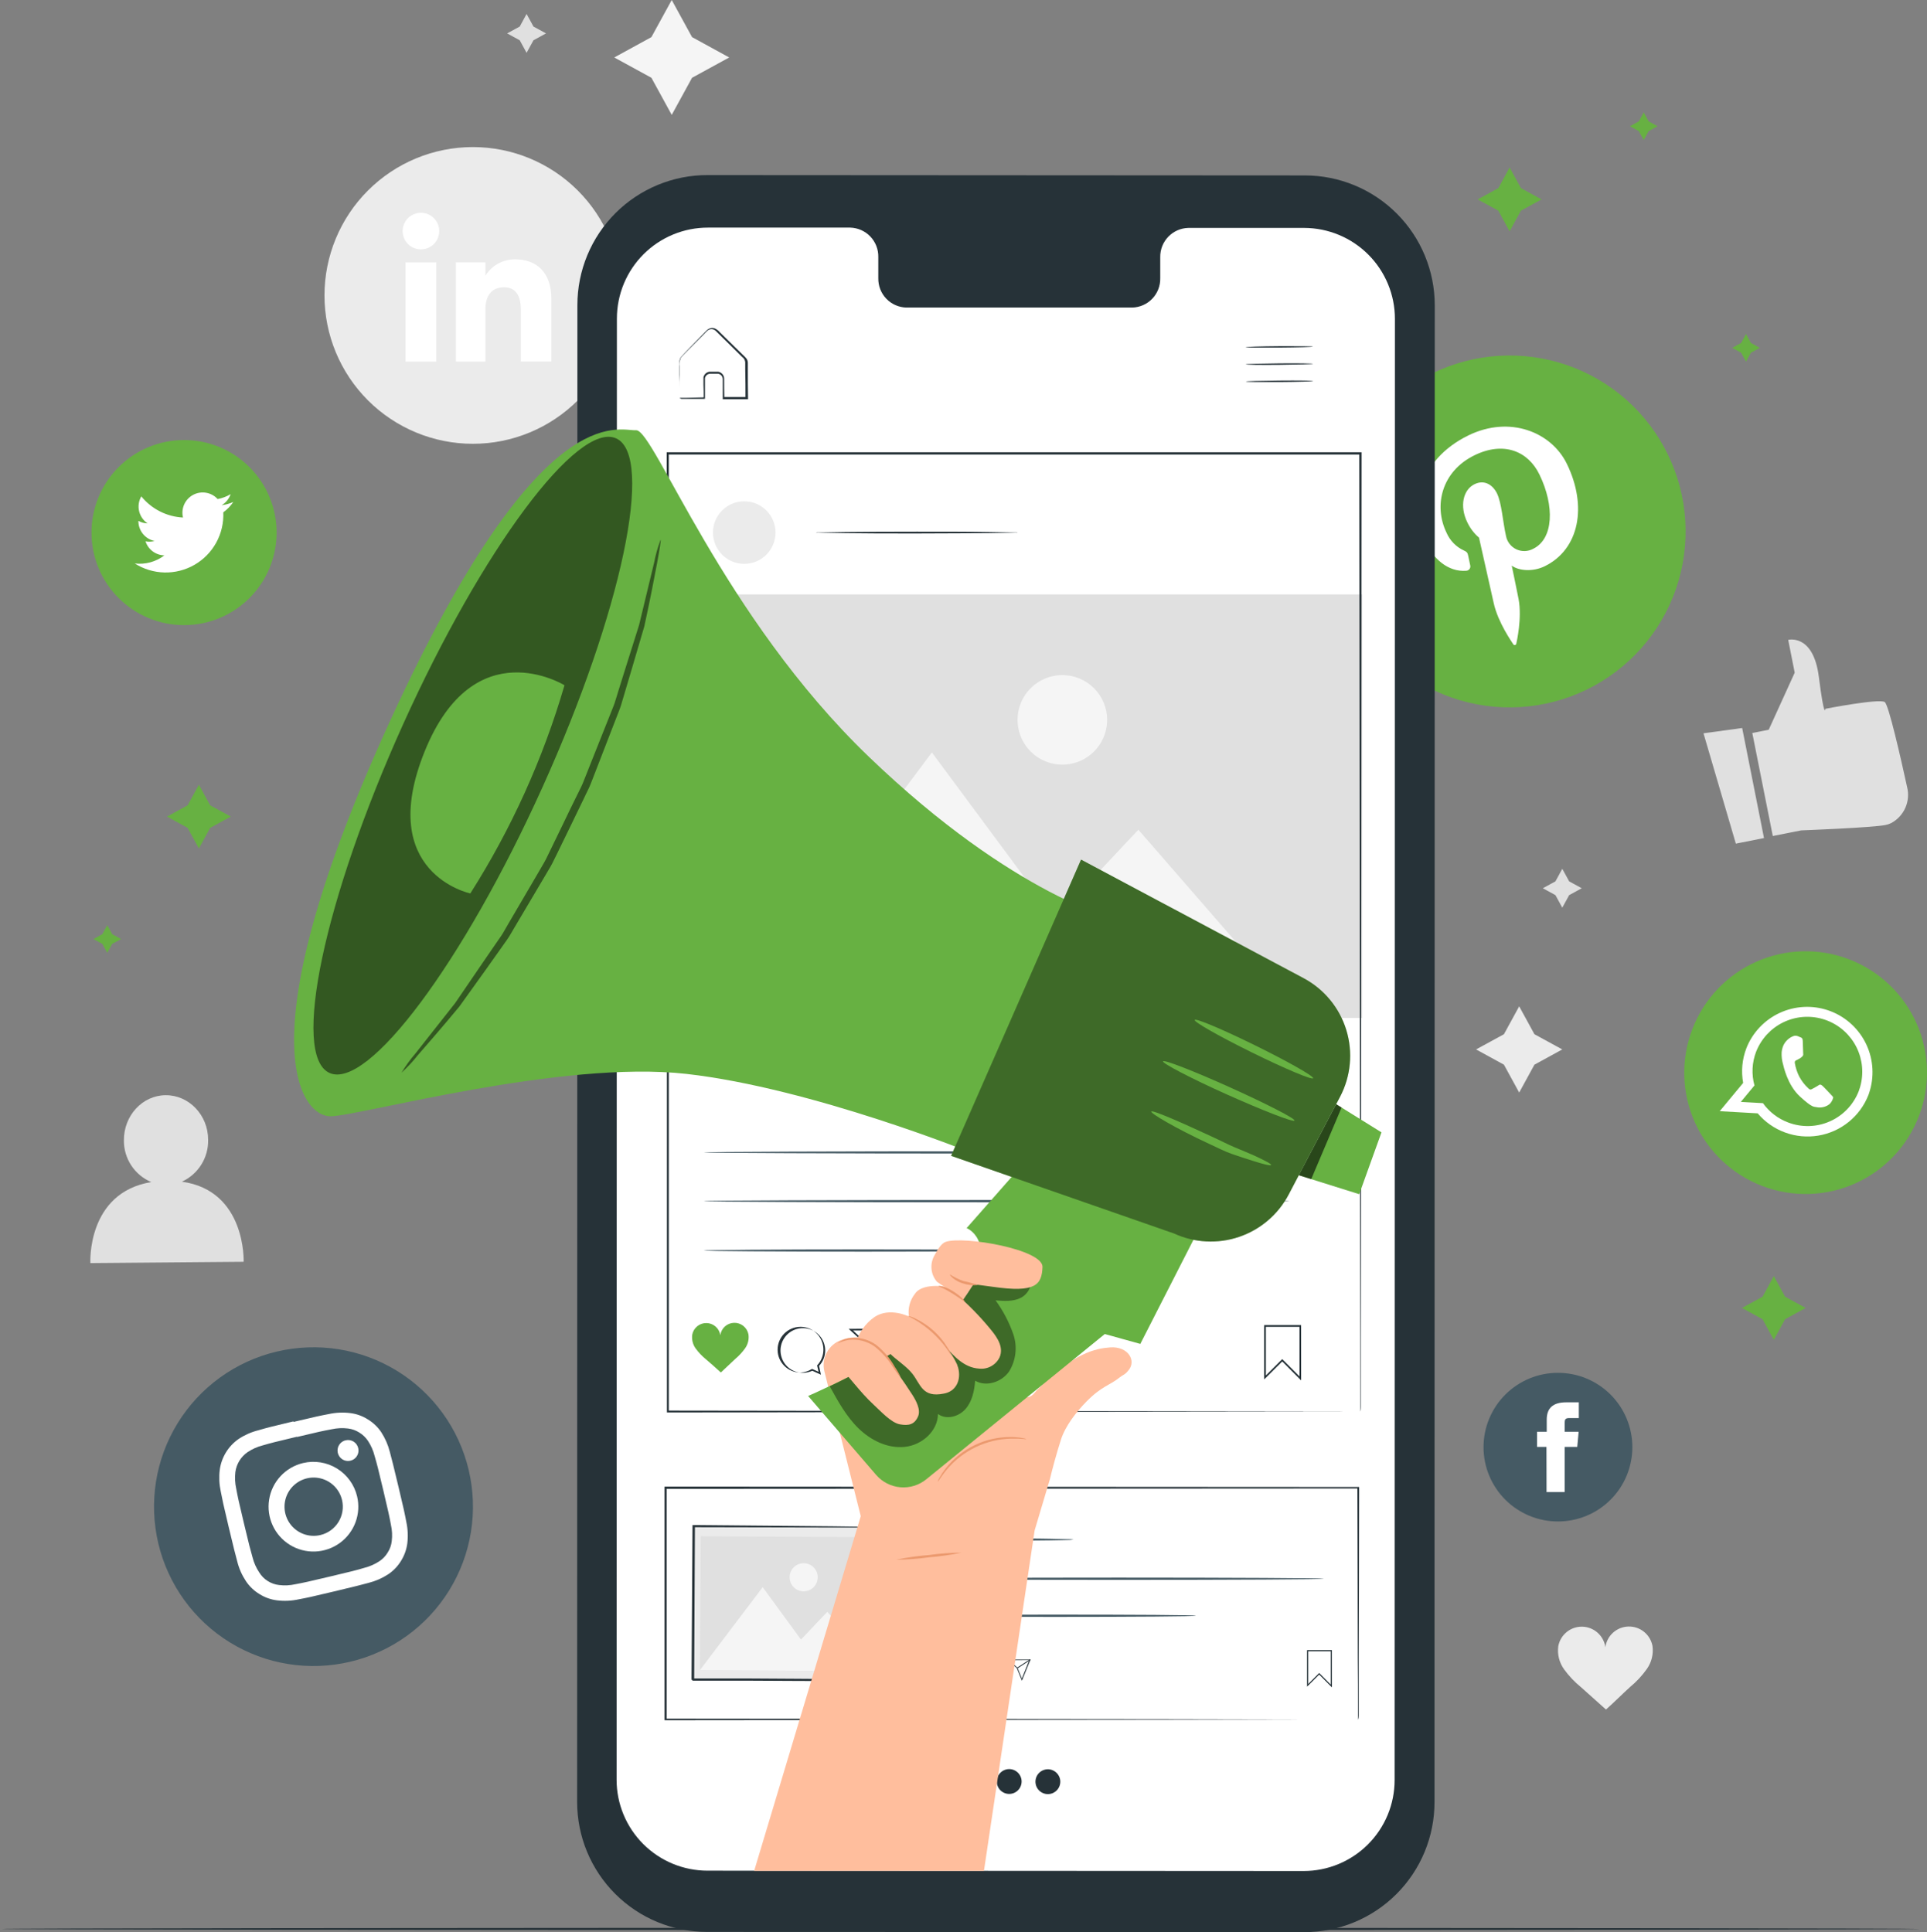 <svg width="349" height="350" viewBox="0 0 349 350" fill="none" xmlns="http://www.w3.org/2000/svg">
<rect x="0" y="0" width="349" height="350" fill="#808080" stroke="none"/>
<path d="M85.643 80.393C78.515 80.393 71.679 77.561 66.638 72.521C61.598 67.481 58.767 60.645 58.767 53.517C58.767 46.389 61.598 39.553 66.638 34.513C71.679 29.472 78.515 26.641 85.643 26.641C92.771 26.641 99.607 29.472 104.647 34.513C109.687 39.553 112.519 46.389 112.519 53.517C112.519 60.645 109.687 67.481 104.647 72.521C99.607 77.561 92.771 80.393 85.643 80.393Z" fill="#EBEBEB"/>
<path d="M79.014 47.532H73.452V65.504H79.014V47.532Z" fill="white"/>
<path d="M76.205 45.178C76.863 45.184 77.508 44.995 78.057 44.634C78.607 44.273 79.037 43.757 79.293 43.151C79.549 42.545 79.62 41.877 79.495 41.232C79.371 40.586 79.057 39.992 78.594 39.525C78.132 39.057 77.54 38.738 76.896 38.608C76.251 38.477 75.582 38.541 74.974 38.791C74.366 39.041 73.846 39.466 73.48 40.013C73.114 40.559 72.918 41.202 72.918 41.86C72.916 42.735 73.261 43.575 73.877 44.197C74.493 44.819 75.33 45.172 76.205 45.178Z" fill="white"/>
<path d="M87.91 56.066C87.91 53.54 89.071 52.034 91.299 52.034C93.339 52.034 94.327 53.478 94.327 56.066V65.48H99.858V54.121C99.858 49.304 97.135 46.982 93.323 46.982C92.242 46.968 91.175 47.234 90.227 47.754C89.278 48.273 88.48 49.029 87.91 49.947V47.531H82.568V65.496H87.91V56.066Z" fill="white"/>
<path d="M121.658 0L125.337 6.723L132.068 10.41L125.337 14.089L121.658 20.812L117.979 14.089L111.248 10.41L117.979 6.723L121.658 0Z" fill="#F5F5F5"/>
<path d="M275.14 182.296L277.901 187.348L282.945 190.101L277.901 192.863L275.14 197.915L272.379 192.863L267.334 190.101L272.379 187.348L275.14 182.296Z" fill="#EBEBEB"/>
<path d="M282.946 157.381L284.193 159.656L286.468 160.903L284.193 162.151L282.946 164.426L281.706 162.151L279.423 160.903L281.706 159.656L282.946 157.381Z" fill="#E0E0E0"/>
<path d="M95.37 2.526L96.618 4.809L98.892 6.049L96.618 7.296L95.37 9.571L94.131 7.296L91.848 6.049L94.131 4.809L95.37 2.526Z" fill="#E0E0E0"/>
<path d="M32.942 214.059C34.39 213.396 35.611 212.324 36.456 210.974C37.301 209.625 37.732 208.057 37.696 206.466C37.696 201.971 34.205 198.362 29.993 198.393C25.78 198.425 22.399 202.104 22.438 206.599C22.427 208.204 22.892 209.776 23.774 211.117C24.657 212.457 25.917 213.506 27.396 214.13C15.676 216.052 16.366 228.807 16.366 228.807L44.129 228.572C44.129 228.572 44.607 215.667 32.942 214.059Z" fill="#E0E0E0"/>
<path d="M299.278 298.139C299.083 297.132 298.536 296.228 297.735 295.588C296.935 294.948 295.933 294.613 294.908 294.643C293.883 294.673 292.903 295.066 292.141 295.753C291.38 296.439 290.887 297.374 290.751 298.39C290.609 297.375 290.11 296.444 289.345 295.763C288.58 295.082 287.598 294.694 286.574 294.67C285.55 294.645 284.55 294.985 283.754 295.629C282.957 296.273 282.415 297.179 282.224 298.186C282.019 299.673 282.395 301.182 283.275 302.398C284.146 303.598 285.169 304.679 286.319 305.615C287.888 307.003 289.308 308.298 290.861 309.678C292.43 308.282 293.709 306.972 295.246 305.576C296.391 304.63 297.406 303.538 298.266 302.328C299.125 301.111 299.487 299.613 299.278 298.139Z" fill="#EBEBEB"/>
<path d="M317.36 132.78L320.334 132.192L325.04 121.852L323.864 115.914C323.864 115.914 328.406 114.722 329.41 122.605C330.414 130.489 330.602 128.395 330.602 128.395C330.602 128.395 340.369 126.496 341.35 127.179C342.063 127.681 344.252 137.33 345.397 142.57C345.714 143.826 345.601 145.152 345.077 146.337C344.552 147.521 343.646 148.496 342.503 149.105C342.177 149.265 341.831 149.381 341.475 149.45C339.043 149.936 326.209 150.423 326.209 150.423L321.071 151.443L317.36 132.78Z" fill="#E0E0E0"/>
<path d="M308.52 132.835L314.38 152.823L319.479 151.811L315.525 131.878L308.52 132.835Z" fill="#E0E0E0"/>
<path d="M347.781 349.427C347.781 349.545 269.985 349.631 174.044 349.631C78.103 349.631 0.283 349.545 0.283 349.427C0.283 349.31 78.064 349.223 174.044 349.223C270.024 349.223 347.781 349.318 347.781 349.427Z" fill="#263238"/>
<path d="M287.346 124.935C279.743 128.631 270.984 129.155 262.995 126.394C255.005 123.633 248.44 117.812 244.741 110.211C241.046 102.608 240.521 93.849 243.282 85.86C246.044 77.87 251.865 71.305 259.466 67.606C263.23 65.775 267.318 64.704 271.496 64.453C275.675 64.202 279.862 64.777 283.818 66.144C287.774 67.511 291.422 69.645 294.554 72.422C297.686 75.199 300.24 78.566 302.07 82.331C303.901 86.095 304.973 90.183 305.224 94.361C305.474 98.54 304.9 102.726 303.532 106.683C302.165 110.639 300.032 114.287 297.255 117.419C294.477 120.551 291.11 123.105 287.346 124.935Z" fill="#67B142"/>
<path d="M265.529 103.394C265.646 103.391 265.761 103.362 265.865 103.31C265.97 103.257 266.061 103.181 266.132 103.089C266.204 102.997 266.253 102.889 266.278 102.775C266.303 102.661 266.302 102.543 266.275 102.429C266.196 102.044 265.984 101.072 265.906 100.672C265.796 100.115 265.663 99.966 265.121 99.715C263.716 99.068 262.598 97.926 261.984 96.506C259.583 91.564 261.129 85.343 267.059 82.464C272.307 79.907 276.755 81.68 278.826 85.994C281.564 91.635 281.384 97.604 277.681 99.409C277.219 99.663 276.704 99.805 276.178 99.824C275.651 99.842 275.128 99.737 274.649 99.517C274.171 99.296 273.751 98.966 273.423 98.554C273.095 98.141 272.869 97.657 272.762 97.141C272.15 94.38 271.978 91.156 271.115 89.367C270.33 87.798 268.824 86.849 267.051 87.712C264.957 88.732 264.329 91.713 265.741 94.608C266.245 95.678 266.969 96.63 267.867 97.4C267.867 97.4 270.142 107.504 270.534 109.277C271.319 112.8 273.845 116.338 274.088 116.738C274.123 116.782 274.169 116.816 274.222 116.835C274.276 116.854 274.333 116.857 274.388 116.845C274.443 116.833 274.493 116.805 274.533 116.765C274.573 116.725 274.601 116.675 274.614 116.62C274.684 116.275 275.68 111.992 275.029 108.508C274.849 107.52 273.79 102.46 273.79 102.46C275.1 103.425 277.642 103.606 279.752 102.578C286.028 99.518 287.518 91.713 283.784 84.041C280.968 78.244 273.421 75.231 265.961 78.863C256.665 83.382 255.221 92.317 257.92 97.871C259.552 101.236 262.258 103.637 265.529 103.394Z" fill="white"/>
<path d="M319.171 214.843C316.473 213.815 314.005 212.264 311.907 210.28C309.809 208.296 308.122 205.918 306.944 203.282C305.766 200.646 305.119 197.804 305.041 194.917C304.962 192.031 305.453 189.157 306.486 186.461C307.514 183.763 309.064 181.295 311.047 179.197C313.03 177.098 315.407 175.412 318.042 174.233C320.678 173.054 323.519 172.406 326.405 172.326C329.291 172.247 332.164 172.737 334.861 173.768C337.559 174.797 340.027 176.348 342.125 178.332C344.223 180.315 345.91 182.693 347.088 185.329C348.266 187.966 348.913 190.808 348.991 193.694C349.07 196.581 348.579 199.454 347.546 202.151C346.518 204.848 344.968 207.317 342.985 209.415C341.002 211.513 338.625 213.2 335.99 214.379C333.354 215.558 330.513 216.206 327.627 216.285C324.741 216.365 321.868 215.875 319.171 214.843Z" fill="#67B142"/>
<path fill-rule="evenodd" clip-rule="evenodd" d="M338.501 198.04C339.482 195.156 339.313 192.006 338.03 189.243C336.747 186.481 334.449 184.319 331.613 183.208C328.777 182.097 325.622 182.121 322.804 183.277C319.986 184.432 317.721 186.629 316.481 189.411C316.411 189.568 316.348 189.732 316.285 189.889C315.518 191.888 315.317 194.06 315.705 196.165L311.461 201.288L318.333 201.68C319.657 203.246 321.366 204.441 323.291 205.148C325.217 205.855 327.293 206.05 329.316 205.713C331.339 205.376 333.24 204.519 334.832 203.226C336.425 201.933 337.654 200.249 338.399 198.338C338.439 198.241 338.473 198.141 338.501 198.04ZM323.816 203.32C321.997 202.629 320.423 201.418 319.29 199.836L315.281 199.609L317.752 196.628C317.198 194.62 317.3 192.487 318.042 190.54C318.16 190.242 318.293 189.944 318.435 189.662C319.552 187.448 321.456 185.731 323.773 184.847C326.09 183.963 328.653 183.976 330.961 184.883C333.27 185.789 335.156 187.525 336.252 189.75C337.348 191.974 337.573 194.528 336.885 196.91C336.815 197.161 336.736 197.405 336.642 197.648C335.692 200.1 333.808 202.074 331.403 203.137C328.998 204.201 326.269 204.266 323.816 203.32Z" fill="white"/>
<path fill-rule="evenodd" clip-rule="evenodd" d="M331.566 198.244C331.339 198.009 330.264 196.848 330.045 196.675C329.825 196.503 329.668 196.377 329.386 196.581C329.103 196.785 328.342 197.185 328.123 197.303C327.903 197.421 327.73 197.381 327.511 197.146C326.832 196.524 326.266 195.789 325.84 194.973C325.459 194.206 325.195 193.386 325.055 192.541C325.008 192.212 325.197 192.118 325.385 192.039C325.573 191.961 325.777 191.827 325.973 191.725L326.122 191.631C326.225 191.552 326.322 191.465 326.412 191.372C326.479 191.314 326.529 191.239 326.558 191.155C326.587 191.071 326.594 190.981 326.577 190.894C326.577 190.737 326.522 189.199 326.499 188.58C326.475 187.96 326.216 187.96 326.059 187.897C325.903 187.834 325.73 187.74 325.55 187.678C325.411 187.628 325.263 187.607 325.116 187.616C324.969 187.626 324.826 187.665 324.694 187.732C324.28 187.906 323.905 188.164 323.595 188.489C323.284 188.815 323.044 189.201 322.89 189.623C322.776 189.934 322.705 190.258 322.678 190.588C322.634 191.343 322.721 192.099 322.937 192.824C323.008 193.051 323.675 196.519 326.012 198.652C328.35 200.786 328.499 200.425 329.017 200.566C329.428 200.647 329.851 200.636 330.258 200.536C330.664 200.436 331.044 200.248 331.37 199.986C331.704 199.655 331.931 199.231 332.021 198.77C331.935 198.621 331.786 198.48 331.566 198.244Z" fill="white"/>
<path d="M33.333 113.239C28.887 113.239 24.623 111.472 21.479 108.328C18.335 105.185 16.569 100.921 16.569 96.474C16.569 92.028 18.335 87.764 21.479 84.62C24.623 81.476 28.887 79.71 33.333 79.71C35.535 79.71 37.715 80.144 39.749 80.986C41.783 81.829 43.631 83.064 45.187 84.62C46.744 86.177 47.979 88.025 48.821 90.059C49.664 92.093 50.097 94.273 50.097 96.474C50.097 98.676 49.664 100.856 48.821 102.89C47.979 104.924 46.744 106.772 45.187 108.328C43.631 109.885 41.783 111.12 39.749 111.962C37.715 112.805 35.535 113.239 33.333 113.239Z" fill="#67B142"/>
<path d="M24.406 102.068C26.016 103.095 27.877 103.66 29.786 103.703C31.696 103.745 33.58 103.262 35.234 102.308C36.888 101.353 38.248 99.962 39.166 98.288C40.084 96.613 40.525 94.719 40.441 92.811C41.149 92.296 41.763 91.662 42.253 90.936C41.581 91.231 40.87 91.426 40.142 91.517C40.91 91.068 41.489 90.358 41.774 89.516C41.048 89.948 40.251 90.248 39.421 90.403C38.871 89.801 38.136 89.399 37.332 89.261C36.529 89.124 35.702 89.257 34.982 89.641C34.263 90.025 33.692 90.637 33.359 91.382C33.027 92.126 32.951 92.96 33.145 93.752C31.688 93.677 30.262 93.297 28.96 92.636C27.659 91.975 26.511 91.049 25.591 89.916C25.124 90.724 24.982 91.679 25.193 92.588C25.404 93.497 25.953 94.292 26.728 94.811C26.145 94.796 25.574 94.64 25.065 94.356C25.055 95.211 25.344 96.041 25.881 96.706C26.418 97.37 27.169 97.827 28.007 97.996C27.467 98.143 26.901 98.165 26.352 98.059C26.586 98.786 27.042 99.421 27.655 99.877C28.268 100.333 29.008 100.586 29.772 100.601C28.244 101.772 26.318 102.299 24.406 102.068Z" fill="white"/>
<path d="M63.434 301.018C55.988 302.786 48.146 301.526 41.63 297.515C35.113 293.504 30.456 287.069 28.681 279.626C27.802 275.935 27.658 272.108 28.258 268.362C28.858 264.616 30.191 261.026 32.18 257.795C34.169 254.565 36.775 251.758 39.85 249.535C42.924 247.313 46.406 245.718 50.097 244.842C53.785 243.963 57.611 243.819 61.354 244.419C65.098 245.018 68.687 246.349 71.916 248.335C75.145 250.322 77.952 252.925 80.175 255.996C82.398 259.067 83.995 262.546 84.873 266.235C85.752 269.926 85.895 273.755 85.294 277.502C84.692 281.25 83.357 284.841 81.366 288.072C79.374 291.303 76.766 294.109 73.689 296.33C70.612 298.552 67.127 300.145 63.434 301.018Z" fill="#455A64"/>
<path d="M53.761 260.311C57.871 259.331 58.365 259.229 60.036 258.915C61.014 258.695 62.022 258.645 63.017 258.766C63.745 258.854 64.445 259.103 65.065 259.496C65.69 259.875 66.226 260.387 66.634 260.994C67.189 261.829 67.597 262.752 67.842 263.724C68.305 265.332 68.438 265.818 69.411 269.929C70.383 274.04 70.486 274.534 70.799 276.205C71.023 277.182 71.073 278.191 70.948 279.186C70.868 279.916 70.618 280.617 70.219 281.233C69.844 281.86 69.335 282.396 68.728 282.802C67.891 283.357 66.965 283.766 65.99 284.01C64.421 284.473 63.904 284.607 59.793 285.579C55.682 286.552 55.188 286.662 53.517 286.976C52.537 287.199 51.526 287.25 50.529 287.125C49.8 287.039 49.1 286.79 48.481 286.395C47.862 286.004 47.341 285.475 46.959 284.85C46.399 284.017 45.988 283.093 45.743 282.12C45.288 280.512 45.155 280.033 44.174 275.922C43.194 271.812 43.092 271.318 42.778 269.647C42.562 268.666 42.512 267.655 42.629 266.658C42.725 265.932 42.974 265.235 43.358 264.612C43.741 263.989 44.252 263.454 44.857 263.041C45.69 262.483 46.614 262.072 47.587 261.826C49.156 261.371 49.681 261.237 53.792 260.257M53.133 257.48C48.952 258.476 48.426 258.617 46.802 259.088C45.532 259.403 44.324 259.934 43.233 260.657C42.307 261.297 41.524 262.123 40.934 263.081C40.344 264.04 39.959 265.111 39.805 266.226C39.64 267.534 39.698 268.86 39.977 270.149C40.299 271.804 40.401 272.337 41.397 276.519C42.394 280.7 42.535 281.226 42.966 282.842C43.28 284.113 43.811 285.32 44.535 286.411C45.173 287.372 46.018 288.178 47.006 288.772C47.958 289.371 49.029 289.754 50.144 289.894C51.452 290.06 52.778 290.001 54.066 289.721C55.722 289.408 56.255 289.298 60.436 288.301C64.618 287.305 65.143 287.164 66.759 286.732C68.028 286.412 69.234 285.881 70.329 285.164C71.264 284.533 72.051 283.705 72.635 282.74C73.231 281.786 73.616 280.716 73.765 279.602C73.927 278.293 73.866 276.967 73.584 275.679C73.27 274.016 73.16 273.491 72.164 269.309C71.168 265.128 71.027 264.603 70.595 262.979C70.273 261.71 69.743 260.504 69.026 259.409C68.395 258.476 67.568 257.692 66.602 257.111C65.652 256.508 64.581 256.122 63.465 255.981C62.157 255.815 60.83 255.874 59.542 256.154C57.879 256.475 57.353 256.577 53.172 257.574" fill="white"/>
<path d="M54.883 265.026C53.319 265.399 51.901 266.227 50.808 267.405C49.715 268.583 48.996 270.059 48.742 271.646C48.487 273.233 48.709 274.86 49.38 276.321C50.05 277.782 51.138 279.011 52.507 279.854C53.876 280.696 55.464 281.114 57.07 281.054C58.676 280.994 60.228 280.459 61.531 279.517C62.833 278.574 63.826 277.267 64.386 275.76C64.945 274.254 65.045 272.615 64.673 271.051C64.172 268.955 62.86 267.143 61.024 266.013C59.189 264.884 56.98 264.529 54.883 265.026ZM58.021 278.072C57.005 278.312 55.941 278.245 54.963 277.881C53.985 277.516 53.137 276.87 52.526 276.023C51.915 275.177 51.569 274.169 51.531 273.126C51.493 272.083 51.766 271.052 52.313 270.163C52.861 269.275 53.66 268.569 54.609 268.134C55.558 267.699 56.614 267.556 57.645 267.721C58.675 267.887 59.633 268.354 60.399 269.064C61.164 269.774 61.701 270.695 61.943 271.71C62.104 272.385 62.13 273.086 62.02 273.771C61.91 274.457 61.666 275.114 61.301 275.705C60.937 276.296 60.46 276.809 59.897 277.215C59.334 277.621 58.696 277.913 58.021 278.072Z" fill="white"/>
<path d="M64.877 262.32C64.963 262.685 64.939 263.068 64.808 263.419C64.676 263.77 64.444 264.075 64.139 264.294C63.835 264.513 63.473 264.638 63.098 264.651C62.723 264.665 62.352 264.567 62.033 264.37C61.714 264.173 61.46 263.886 61.304 263.545C61.147 263.204 61.095 262.825 61.155 262.454C61.214 262.084 61.382 261.739 61.636 261.464C61.891 261.189 62.222 260.995 62.587 260.908C62.83 260.849 63.083 260.838 63.33 260.877C63.577 260.916 63.814 261.004 64.027 261.135C64.24 261.267 64.425 261.439 64.571 261.642C64.717 261.846 64.821 262.076 64.877 262.32Z" fill="white"/>
<path d="M282.152 275.609C280.383 275.61 278.632 275.262 276.998 274.586C275.364 273.91 273.879 272.919 272.628 271.669C271.377 270.419 270.385 268.934 269.708 267.301C269.031 265.667 268.682 263.916 268.682 262.147C268.682 260.379 269.031 258.628 269.708 256.994C270.385 255.36 271.377 253.876 272.628 252.626C273.879 251.376 275.364 250.384 276.998 249.708C278.632 249.032 280.383 248.685 282.152 248.686C283.922 248.683 285.675 249.029 287.31 249.704C288.946 250.379 290.433 251.37 291.686 252.62C292.938 253.87 293.932 255.356 294.61 256.99C295.288 258.625 295.637 260.377 295.637 262.147C295.637 263.917 295.288 265.669 294.61 267.304C293.932 268.939 292.938 270.424 291.686 271.674C290.433 272.925 288.946 273.916 287.31 274.591C285.675 275.266 283.922 275.612 282.152 275.609Z" fill="#455A64"/>
<path d="M280.097 270.282H283.376V262.1H285.659L285.91 259.354H283.376V257.785C283.376 257.142 283.51 256.883 284.161 256.883H285.942V254.028H283.667C281.227 254.028 280.129 255.103 280.129 257.166V259.362H278.379V262.1H280.082L280.097 270.282Z" fill="white"/>
<path d="M236.23 350L128.059 349.961C121.817 349.961 115.831 347.481 111.418 343.068C107.004 338.654 104.525 332.668 104.525 326.427L104.572 55.25C104.572 52.156 105.182 49.092 106.368 46.233C107.553 43.375 109.291 40.779 111.481 38.593C113.672 36.407 116.272 34.674 119.132 33.494C121.993 32.314 125.058 31.71 128.153 31.716L236.316 31.779C242.558 31.779 248.544 34.258 252.957 38.672C257.371 43.086 259.85 49.072 259.85 55.313L259.803 326.427C259.808 329.524 259.202 332.592 258.019 335.454C256.836 338.316 255.1 340.917 252.91 343.107C250.72 345.297 248.119 347.033 245.257 348.216C242.395 349.399 239.327 350.005 236.23 350Z" fill="#263238"/>
<path d="M236.199 41.286H215.222C213.845 41.319 212.537 41.895 211.584 42.889C210.63 43.882 210.108 45.213 210.131 46.59V50.394C210.146 51.078 210.027 51.758 209.779 52.395C209.532 53.033 209.161 53.615 208.688 54.109C208.215 54.603 207.65 54.999 207.024 55.275C206.397 55.55 205.723 55.699 205.04 55.713H164.161C163.477 55.698 162.802 55.548 162.176 55.272C161.55 54.996 160.984 54.599 160.511 54.105C160.039 53.61 159.668 53.027 159.421 52.389C159.173 51.751 159.054 51.071 159.069 50.386V46.558C159.097 45.178 158.577 43.843 157.623 42.845C156.669 41.846 155.358 41.267 153.978 41.232H146.588H128.24C126.073 41.227 123.927 41.649 121.923 42.474C119.92 43.3 118.099 44.513 116.565 46.043C115.032 47.573 113.815 49.391 112.984 51.392C112.154 53.393 111.727 55.539 111.727 57.706L111.672 322.394C111.672 326.763 113.407 330.954 116.497 334.043C119.586 337.133 123.776 338.868 128.146 338.868L236.105 338.931C238.268 338.931 240.41 338.505 242.409 337.677C244.408 336.849 246.224 335.636 247.753 334.106C249.283 332.576 250.497 330.76 251.325 328.761C252.152 326.763 252.579 324.62 252.579 322.457L252.633 57.76C252.633 53.398 250.903 49.214 247.822 46.126C244.741 43.037 240.561 41.297 236.199 41.286Z" fill="white"/>
<path d="M237.776 62.789C237.776 62.86 235.046 62.938 231.688 62.962C228.331 62.985 225.593 62.962 225.593 62.891C225.593 62.82 228.315 62.734 231.68 62.711C235.046 62.687 237.776 62.718 237.776 62.789Z" fill="#263238"/>
<path d="M237.799 65.903C237.799 65.974 235.077 66.052 231.711 66.084C228.346 66.115 225.616 66.084 225.616 66.005C225.616 65.927 228.346 65.856 231.711 65.825C235.077 65.794 237.799 65.833 237.799 65.903Z" fill="#263238"/>
<path d="M237.83 69.018C237.83 69.089 235.1 69.175 231.735 69.199C228.369 69.222 225.647 69.199 225.639 69.12C225.632 69.042 228.369 68.971 231.735 68.94C235.1 68.908 237.83 68.948 237.83 69.018Z" fill="#263238"/>
<path d="M123.054 72.062H123.376H124.262L127.541 71.983L127.447 72.07C127.447 71.348 127.447 70.555 127.408 69.716C127.408 69.277 127.408 68.861 127.408 68.351C127.46 68.088 127.594 67.847 127.791 67.665C127.989 67.484 128.239 67.369 128.506 67.339C129.04 67.339 129.502 67.339 130.075 67.339C130.375 67.388 130.648 67.541 130.845 67.773C131.042 68.004 131.15 68.298 131.15 68.602C131.15 69.716 131.15 70.869 131.189 72.07L131.04 71.921H135.174L135.017 72.077C135.017 70.414 135.017 68.689 134.97 66.923C134.97 66.484 134.97 66.053 134.97 65.613C134.952 65.418 134.891 65.229 134.79 65.061C134.69 64.893 134.553 64.749 134.39 64.641L132.585 62.852L130.836 61.134L129.997 60.303C129.706 60.02 129.479 59.73 129.142 59.659C128.98 59.617 128.811 59.611 128.646 59.642C128.482 59.673 128.327 59.741 128.192 59.84C127.941 60.051 127.675 60.349 127.408 60.624L125.917 62.122C124.984 63.087 124.011 63.974 123.305 64.813C123.095 65.308 123.025 65.85 123.101 66.382C123.101 66.892 123.101 67.378 123.101 67.833C123.101 68.728 123.101 69.512 123.101 70.187C123.101 70.862 123.101 71.277 123.101 71.685C123.112 71.865 123.112 72.046 123.101 72.226C123.092 72.062 123.092 71.897 123.101 71.732C123.101 71.332 123.101 70.838 123.101 70.25C123.101 69.661 123.101 68.783 123.046 67.896C123.046 67.425 123.046 66.931 123.046 66.406C123.046 66.139 123.046 65.872 123.046 65.621C123.044 65.319 123.123 65.021 123.274 64.758C124.058 63.825 124.952 62.993 125.894 61.997L127.369 60.483C127.635 60.224 127.847 59.965 128.153 59.698C128.322 59.57 128.517 59.481 128.725 59.439C128.933 59.397 129.148 59.403 129.353 59.455C129.744 59.599 130.088 59.845 130.35 60.169L131.197 61.001L132.946 62.719L134.758 64.492C134.928 64.644 135.083 64.812 135.221 64.994C135.357 65.202 135.433 65.443 135.441 65.692C135.441 66.131 135.441 66.57 135.441 67.01C135.441 68.775 135.441 70.501 135.48 72.164V72.321H135.323H131.189H130.899V72.171C130.899 70.971 130.899 69.818 130.899 68.704C130.904 68.465 130.823 68.232 130.67 68.047C130.517 67.863 130.303 67.74 130.067 67.7C129.589 67.7 129.024 67.7 128.561 67.7C128.35 67.721 128.15 67.808 127.991 67.949C127.832 68.09 127.721 68.277 127.675 68.484C127.675 68.9 127.675 69.379 127.675 69.802C127.675 70.657 127.675 71.458 127.675 72.156V72.25H127.58H124.246H123.376C123.262 72.198 123.154 72.135 123.054 72.062Z" fill="#263238"/>
<path d="M194.441 278.896C194.065 278.955 193.684 278.981 193.303 278.974L190.212 279.037C187.608 279.076 183.999 279.1 180.014 279.1C176.029 279.1 172.421 279.1 169.816 279.037L166.725 278.974C166.345 278.981 165.964 278.954 165.588 278.896C165.964 278.832 166.345 278.806 166.725 278.817L169.816 278.747C172.421 278.747 176.029 278.692 180.014 278.692C183.999 278.692 187.6 278.692 190.212 278.747L193.303 278.817C193.684 278.805 194.065 278.832 194.441 278.896Z" fill="#455A64"/>
<path d="M239.76 285.987C239.76 286.105 223.152 286.191 202.67 286.191C182.187 286.191 165.58 286.105 165.58 285.987C165.58 285.87 182.187 285.783 202.67 285.783C223.152 285.783 239.76 285.878 239.76 285.987Z" fill="#455A64"/>
<path d="M216.578 292.694C216.578 292.812 205.164 292.898 191.083 292.898C177.002 292.898 165.58 292.812 165.58 292.694C165.58 292.577 176.994 292.49 191.083 292.49C205.172 292.49 216.578 292.553 216.578 292.694Z" fill="#455A64"/>
<path d="M241.227 305.662L238.92 303.348L236.724 305.536V298.915H241.219L241.227 305.662ZM238.92 303.057L238.991 303.128L241.023 305.168V299.127H236.935V305.05L238.92 303.057Z" fill="#263238"/>
<path d="M179.858 304.799L179.073 304.438C178.605 304.658 178.071 304.696 177.576 304.543C177.082 304.391 176.662 304.06 176.398 303.614C176.135 303.168 176.048 302.64 176.153 302.134C176.258 301.627 176.549 301.178 176.968 300.874C177.387 300.57 177.905 300.433 178.419 300.491C178.933 300.548 179.408 300.795 179.75 301.184C180.091 301.573 180.276 302.075 180.267 302.593C180.258 303.111 180.056 303.606 179.701 303.983L179.858 304.799ZM177.967 300.39C177.431 300.427 176.929 300.668 176.564 301.063C176.199 301.458 175.999 301.977 176.004 302.515C176.009 303.052 176.219 303.568 176.591 303.956C176.963 304.344 177.469 304.575 178.006 304.603C178.365 304.578 178.712 304.468 179.018 304.281L179.622 304.548L179.481 303.959C179.758 303.657 179.94 303.281 180.006 302.877C180.072 302.473 180.018 302.058 179.851 301.684C179.685 301.31 179.412 300.992 179.068 300.771C178.723 300.549 178.322 300.433 177.912 300.437L177.967 300.39Z" fill="#263238"/>
<path d="M185.083 304.462L184.157 302.187L182.407 300.618H186.644L185.083 304.462ZM182.8 300.751L184.29 302.116L185.075 304.054L186.408 300.72L182.8 300.751Z" fill="#263238"/>
<path d="M186.554 300.566L184.24 302.072L184.325 302.204L186.64 300.698L186.554 300.566Z" fill="#263238"/>
<path d="M173.181 301.057C173.119 300.754 172.952 300.483 172.709 300.292C172.466 300.101 172.163 300.002 171.855 300.012C171.546 300.022 171.251 300.142 171.021 300.349C170.792 300.556 170.643 300.837 170.601 301.143C170.558 300.833 170.407 300.549 170.173 300.341C169.939 300.133 169.639 300.016 169.326 300.01C169.014 300.005 168.709 300.111 168.468 300.31C168.227 300.509 168.065 300.788 168.012 301.096C167.951 301.548 168.067 302.005 168.333 302.375C168.598 302.738 168.91 303.065 169.259 303.347C169.738 303.763 170.169 304.132 170.64 304.571C171.11 304.148 171.503 303.748 171.973 303.324C172.318 303.035 172.624 302.703 172.883 302.336C173.146 301.965 173.253 301.506 173.181 301.057Z" fill="#67B142"/>
<path d="M245.949 311.522C245.949 311.522 245.949 311.263 245.949 310.784C245.949 310.306 245.949 309.576 245.949 308.635C245.949 306.744 245.949 303.928 245.91 300.351C245.91 293.142 245.871 282.653 245.839 269.498L245.973 269.631L120.528 269.701L120.732 269.498C120.732 284.104 120.732 298.264 120.732 311.522L120.535 311.326L210.303 311.412L236.504 311.467H243.564H245.384H246.012H245.408H243.611H236.622L210.459 311.522L120.559 311.616H120.355V311.522C120.355 298.264 120.355 284.104 120.355 269.498V269.294H120.575L246.02 269.364H246.153V269.498C246.153 282.685 246.098 293.204 246.082 300.437C246.082 304.03 246.082 306.799 246.082 308.69C246.082 309.615 246.082 310.321 246.082 310.808C246.082 311.294 245.949 311.522 245.949 311.522Z" fill="#263238"/>
<path d="M125.723 276.524L125.563 304.309L160.314 304.509L160.474 276.724L125.723 276.524Z" fill="#EBEBEB"/>
<path d="M160.466 276.707H159.799H157.901H150.77L125.667 276.652L125.855 276.471C125.816 284.748 125.769 294.224 125.721 304.25C125.761 304.305 125.337 303.865 125.517 304.046H127.91H130.264H134.97L143.992 304.101L160.262 304.218L160.097 304.391C160.175 296.044 160.246 289.125 160.301 284.261C160.301 281.845 160.356 279.947 160.372 278.621C160.372 277.985 160.372 277.491 160.372 277.13C160.372 276.77 160.372 276.605 160.372 276.605C160.372 276.605 160.372 276.762 160.372 277.091C160.372 277.421 160.372 277.931 160.372 278.558C160.372 279.868 160.372 281.759 160.372 284.159C160.372 289.047 160.372 296.005 160.372 304.391V304.556H160.199L143.929 304.493L134.908 304.446H130.201H127.847H125.455L125.243 304.234C125.314 294.2 125.368 284.724 125.423 276.456V276.267H125.612L150.793 276.495L157.853 276.589H159.713H160.183L160.466 276.707Z" fill="#263238"/>
<path d="M126.912 278.28L126.772 302.567L159.084 302.753L159.224 278.466L126.912 278.28Z" fill="#E0E0E0"/>
<path d="M126.757 302.548L138.132 287.517L145.067 297.001L149.836 291.981L159.069 302.736L126.757 302.548Z" fill="#F5F5F5"/>
<path d="M148.102 285.728C148.101 286.233 147.95 286.726 147.668 287.144C147.386 287.563 146.986 287.888 146.52 288.08C146.053 288.271 145.539 288.319 145.045 288.219C144.55 288.118 144.097 287.873 143.742 287.515C143.387 287.156 143.146 286.701 143.05 286.205C142.954 285.71 143.007 285.197 143.203 284.732C143.398 284.267 143.728 283.87 144.149 283.592C144.57 283.315 145.064 283.168 145.569 283.171C145.903 283.172 146.234 283.239 146.543 283.368C146.851 283.497 147.131 283.686 147.366 283.924C147.602 284.161 147.788 284.443 147.914 284.753C148.041 285.062 148.105 285.394 148.102 285.728Z" fill="#F5F5F5"/>
<path d="M184.313 96.475C184.189 96.496 184.062 96.496 183.937 96.475L182.878 96.514L178.955 96.584C175.653 96.584 171.111 96.639 166.043 96.639C160.975 96.639 156.433 96.639 153.131 96.584L149.208 96.514L148.141 96.475C148.019 96.496 147.895 96.496 147.773 96.475C147.893 96.445 148.017 96.432 148.141 96.435H149.208L153.131 96.373C156.433 96.333 160.975 96.31 166.043 96.31C171.111 96.31 175.653 96.31 178.955 96.373L182.878 96.435H183.937C184.064 96.432 184.19 96.445 184.313 96.475Z" fill="#263238"/>
<path d="M235.649 250.058L232.229 246.622L228.958 249.878V240.041H235.641L235.649 250.058ZM232.229 246.199L232.331 246.301L235.351 249.329V240.354H229.264V249.156L232.229 246.199Z" fill="#263238"/>
<path d="M148.682 249.023L147.113 248.309C146.2 248.734 145.16 248.803 144.199 248.502C143.237 248.202 142.422 247.553 141.913 246.683C141.404 245.814 141.238 244.786 141.446 243.8C141.655 242.814 142.224 241.942 143.042 241.353C143.86 240.765 144.868 240.502 145.869 240.617C146.87 240.732 147.792 241.216 148.455 241.975C149.118 242.734 149.474 243.713 149.453 244.72C149.433 245.727 149.038 246.691 148.345 247.423L148.682 249.023ZM144.94 240.354C144.396 240.359 143.859 240.471 143.358 240.683C142.857 240.896 142.403 241.205 142.022 241.593C141.641 241.98 141.339 242.44 141.135 242.944C140.932 243.448 140.829 243.988 140.834 244.532C140.838 245.076 140.95 245.613 141.162 246.114C141.375 246.615 141.684 247.069 142.072 247.45C142.46 247.832 142.919 248.133 143.423 248.337C143.928 248.541 144.467 248.643 145.011 248.638C145.717 248.596 146.401 248.38 147.004 248.011L147.074 247.972L148.251 248.497L147.984 247.336L148.039 247.281C148.584 246.687 148.943 245.945 149.072 245.149C149.201 244.353 149.094 243.536 148.765 242.8C148.435 242.064 147.898 241.44 147.218 241.005C146.539 240.571 145.747 240.345 144.94 240.354Z" fill="#263238"/>
<path d="M158.975 248.34L157.139 243.861L153.703 240.723L162.05 240.661L158.975 248.34ZM154.48 241.021L157.414 243.712L158.983 247.525L161.603 240.966L154.48 241.021Z" fill="#263238"/>
<path d="M161.884 240.647L157.334 243.607L157.501 243.864L162.051 240.903L161.884 240.647Z" fill="#263238"/>
<path d="M135.551 241.704C135.433 241.103 135.104 240.564 134.625 240.183C134.146 239.802 133.547 239.604 132.935 239.624C132.324 239.643 131.739 239.88 131.285 240.291C130.832 240.702 130.539 241.261 130.46 241.868C130.37 241.264 130.068 240.711 129.609 240.308C129.149 239.905 128.562 239.678 127.951 239.668C127.34 239.658 126.745 239.864 126.272 240.252C125.799 240.639 125.479 241.181 125.369 241.782C125.251 242.669 125.478 243.568 126.004 244.292C126.53 245.007 127.144 245.653 127.832 246.214C128.765 246.999 129.62 247.783 130.554 248.623C131.464 247.791 132.248 247.007 133.166 246.167C133.844 245.597 134.448 244.943 134.963 244.222C135.473 243.488 135.684 242.587 135.551 241.704Z" fill="#67B142"/>
<path d="M134.789 102.138C137.917 102.138 140.453 99.602 140.453 96.474C140.453 93.346 137.917 90.81 134.789 90.81C131.661 90.81 129.125 93.346 129.125 96.474C129.125 99.602 131.661 102.138 134.789 102.138Z" fill="#EBEBEB"/>
<path d="M233.516 217.581C233.516 217.699 209.778 217.793 180.501 217.793C151.225 217.793 127.479 217.699 127.479 217.581C127.479 217.464 151.217 217.377 180.501 217.377C209.785 217.377 233.516 217.471 233.516 217.581Z" fill="#455A64"/>
<path d="M233.516 208.756C233.516 208.866 209.778 208.96 180.501 208.96C151.225 208.96 127.479 208.866 127.479 208.756C127.479 208.646 151.217 208.552 180.501 208.552C209.785 208.552 233.516 208.646 233.516 208.756Z" fill="#455A64"/>
<path d="M185.192 226.532C185.192 226.642 172.272 226.736 156.339 226.736C140.407 226.736 127.479 226.642 127.479 226.532C127.479 226.422 140.399 226.328 156.339 226.328C172.28 226.328 185.192 226.422 185.192 226.532Z" fill="#455A64"/>
<path d="M178.077 322.732C178.069 323.178 177.93 323.611 177.676 323.978C177.423 324.345 177.066 324.628 176.652 324.793C176.237 324.957 175.784 324.995 175.348 324.903C174.912 324.81 174.513 324.59 174.201 324.271C173.89 323.952 173.68 323.548 173.598 323.11C173.515 322.671 173.565 322.219 173.739 321.809C173.914 321.398 174.206 321.049 174.578 320.804C174.951 320.559 175.388 320.43 175.833 320.434C176.132 320.437 176.427 320.499 176.701 320.616C176.976 320.733 177.224 320.903 177.433 321.117C177.641 321.33 177.805 321.583 177.916 321.86C178.026 322.137 178.081 322.434 178.077 322.732Z" fill="#263238"/>
<path d="M185.028 322.763C185.018 323.207 184.878 323.638 184.625 324.002C184.372 324.366 184.016 324.647 183.604 324.81C183.191 324.973 182.74 325.011 182.306 324.918C181.872 324.825 181.475 324.606 181.165 324.289C180.856 323.971 180.646 323.57 180.564 323.134C180.482 322.698 180.53 322.247 180.703 321.839C180.876 321.43 181.166 321.082 181.536 320.837C181.906 320.593 182.34 320.463 182.784 320.465C183.083 320.467 183.378 320.528 183.653 320.645C183.928 320.762 184.177 320.932 184.385 321.146C184.594 321.36 184.758 321.613 184.868 321.89C184.979 322.168 185.033 322.465 185.028 322.763Z" fill="#263238"/>
<path d="M192.032 322.795C192.023 323.238 191.883 323.669 191.63 324.033C191.376 324.398 191.021 324.679 190.609 324.842C190.196 325.005 189.745 325.042 189.311 324.949C188.877 324.857 188.48 324.638 188.17 324.32C187.86 324.003 187.651 323.601 187.569 323.165C187.487 322.729 187.535 322.279 187.708 321.87C187.881 321.462 188.171 321.113 188.541 320.869C188.911 320.625 189.345 320.495 189.789 320.496C190.087 320.499 190.382 320.561 190.656 320.679C190.931 320.796 191.179 320.966 191.388 321.18C191.596 321.393 191.761 321.646 191.871 321.923C191.982 322.2 192.037 322.496 192.032 322.795Z" fill="#263238"/>
<path d="M246.703 107.677H121.242V184.398H246.703V107.677Z" fill="#E0E0E0"/>
<path d="M132.828 184.422L168.773 136.302L191.068 166.394L206.169 150.297L235.798 184.39L132.828 184.422Z" fill="#F5F5F5"/>
<path d="M200.513 130.395C200.514 131.999 200.04 133.569 199.15 134.903C198.259 136.238 196.993 137.279 195.511 137.894C194.029 138.51 192.398 138.671 190.824 138.359C189.25 138.047 187.804 137.275 186.669 136.141C185.533 135.007 184.76 133.562 184.446 131.988C184.133 130.414 184.293 128.783 184.907 127.3C185.52 125.818 186.56 124.55 187.894 123.659C189.228 122.767 190.797 122.291 192.401 122.291C194.551 122.291 196.613 123.145 198.134 124.664C199.655 126.184 200.511 128.245 200.513 130.395Z" fill="#F5F5F5"/>
<path d="M246.365 255.706C246.365 254.067 246.287 184.759 246.177 82.15L246.365 82.338H120.92L121.124 82.134C121.124 147.041 121.124 207.108 121.124 255.691L120.952 255.526L246.412 255.691L120.952 255.863H120.787V255.691C120.787 207.108 120.787 147.041 120.748 82.134V81.93H120.967H246.412H246.6V82.111C246.561 133.47 246.53 176.875 246.506 207.454C246.506 222.719 246.467 234.777 246.459 243.029C246.459 247.14 246.459 250.301 246.459 252.443C246.459 253.502 246.459 254.31 246.459 254.859C246.459 255.408 246.365 255.706 246.365 255.706Z" fill="#263238"/>
<path d="M187.381 277.24L190.158 267.913C190.644 265.889 191.288 263.504 192.151 260.782C192.935 258.335 194.928 255.762 196.748 253.91C199.58 251.031 200.929 251.016 202.827 249.486C203 249.376 203.196 249.211 203.361 249.125C203.72 248.929 204.035 248.662 204.286 248.34C205.926 246.568 204.349 243.814 201.015 244.081C198.513 244.277 194.418 244.991 187.765 251.855C187.679 251.965 187.593 252.051 187.514 252.153C184.023 256.695 180.744 243.736 180.148 238.911C180.033 238.163 179.75 237.451 179.322 236.828C178.894 236.204 178.331 235.684 177.675 235.308C177.018 234.931 176.286 234.707 175.531 234.652C174.777 234.596 174.019 234.712 173.315 234.989L157.108 242.567C155.562 242.118 153.914 242.173 152.401 242.724C151.267 243.122 150.322 243.928 149.751 244.986C149.179 246.043 149.022 247.276 149.311 248.442L155.892 274.652L136.586 338.9H178.203L187.381 277.24Z" fill="#FFBE9D"/>
<path d="M219.387 218.232L206.522 243.445L200.089 241.657L167.769 267.96C166.45 269.039 164.762 269.561 163.063 269.415C161.365 269.268 159.792 268.465 158.677 267.176L146.361 252.875C146.361 252.875 171.189 242.182 175.778 233.334C180.367 224.485 175.064 222.469 175.064 222.469L186.745 209.195L219.387 218.232Z" fill="#67B142"/>
<path d="M202.701 166.74C202.701 166.74 183.874 162.574 157.366 137.095C130.859 111.615 118.417 77.749 115.209 77.938C112 78.126 97.802 71.528 70.863 130.121C43.924 188.713 54.538 202.292 59.88 202.214C65.222 202.135 101.63 191.961 124.364 194.541C147.098 197.122 176.319 208.976 176.319 208.976L202.701 166.74Z" fill="#67B142"/>
<path d="M242.701 198.676L236.276 210.89L233.397 216.381C231.497 219.996 228.282 222.743 224.415 224.057C220.549 225.371 216.325 225.15 212.616 223.441L172.255 209.376L195.79 155.718L236.111 177.205C239.821 179.19 242.595 182.56 243.83 186.583C245.064 190.605 244.658 194.951 242.701 198.676Z" fill="#67B142"/>
<g opacity="0.4">
<path d="M242.702 198.676L236.277 210.89L233.398 216.381C231.498 219.996 228.283 222.744 224.417 224.057C220.55 225.371 216.327 225.151 212.618 223.442L172.257 209.376L195.791 155.718L236.113 177.205C239.822 179.19 242.597 182.561 243.831 186.583C245.065 190.605 244.66 194.952 242.702 198.676Z" fill="black"/>
</g>
<path d="M73.012 131.188C58.68 162.927 52.71 191.215 59.676 194.361C66.642 197.507 83.924 174.334 98.257 142.586C112.589 110.838 118.559 82.566 111.593 79.412C104.626 76.259 87.344 99.448 73.012 131.188Z" fill="#67B142"/>
<g opacity="0.5">
<path d="M73.012 131.188C58.68 162.927 52.71 191.215 59.676 194.361C66.642 197.507 83.924 174.334 98.256 142.586C112.589 110.838 118.558 82.566 111.592 79.412C104.626 76.259 87.344 99.448 73.012 131.188Z" fill="black"/>
</g>
<path d="M246.169 216.326L235.225 212.89L241.995 200.025L250.201 205.124L246.169 216.326Z" fill="#67B142"/>
<g opacity="0.6">
<path d="M241.995 200.025L235.225 212.89L237.477 213.597L242.976 200.629L241.995 200.025Z" fill="black"/>
</g>
<path d="M234.449 202.991C234.292 203.344 228.832 201.226 222.258 198.284C215.684 195.342 210.491 192.612 210.64 192.259C210.789 191.906 216.257 194.032 222.839 197.005C229.42 199.978 234.614 202.638 234.449 202.991Z" fill="#67B142"/>
<path d="M237.822 195.326C237.649 195.671 232.707 193.592 226.784 190.674C220.861 187.756 216.202 185.112 216.374 184.759C216.547 184.406 221.481 186.493 227.404 189.411C233.327 192.329 237.994 194.973 237.822 195.326Z" fill="#67B142"/>
<path d="M230.213 211.031C230.158 211.219 228.856 210.921 226.785 210.247C225.749 209.925 224.518 209.517 223.16 209.054C221.803 208.591 220.415 207.854 218.916 207.172C212.931 204.395 208.357 201.68 208.506 201.351C208.656 201.021 213.574 203.147 219.489 205.901C220.98 206.575 222.36 207.313 223.662 207.854C224.965 208.395 226.134 208.874 227.114 209.313C229.075 210.215 230.268 210.843 230.213 211.031Z" fill="#67B142"/>
<path d="M102.234 124.135C102.234 124.135 85.87 113.984 76.919 136.098C67.968 158.213 85.18 161.845 85.18 161.845C92.612 150.141 98.353 137.445 102.234 124.135Z" fill="#67B142"/>
<g opacity="0.5">
<path d="M119.64 97.776C119.742 97.776 119.507 99.298 119.005 102.005C118.503 104.711 117.749 108.626 116.698 113.442L114.423 121.185C114.01 122.571 113.584 124.007 113.145 125.492L112.478 127.743C112.235 128.528 111.913 129.242 111.631 130.003L107.936 139.542C107.614 140.373 107.285 141.205 106.963 142.044C106.641 142.884 106.178 143.684 105.81 144.515L103.378 149.536L100.938 154.549C100.522 155.333 100.154 156.212 99.707 156.981C99.259 157.749 98.789 158.55 98.342 159.295L93.125 168.104C92.701 168.795 92.34 169.509 91.87 170.168L90.513 172.09L87.908 175.761L83.201 182.327C80.063 186.116 77.443 189.105 75.639 191.184C74.753 192.309 73.774 193.359 72.713 194.322C73.45 193.097 74.29 191.937 75.223 190.854C76.965 188.634 79.42 185.528 82.433 181.707L86.943 175.094L89.469 171.415C89.909 170.787 90.348 170.144 90.795 169.493C91.242 168.842 91.579 168.128 92.011 167.43L97.165 158.628L98.506 156.322C98.969 155.537 99.291 154.753 99.722 153.905L102.138 148.924C102.923 147.237 103.762 145.582 104.562 143.943C104.939 143.158 105.394 142.327 105.708 141.495L106.688 139.016L110.438 129.603C110.728 128.818 111.058 128.12 111.309 127.367C111.56 126.614 111.772 125.876 111.999 125.139L113.333 120.879L115.741 113.231L118.463 101.934C118.736 100.517 119.13 99.126 119.64 97.776Z" fill="black"/>
</g>
<g opacity="0.4">
<path d="M150.267 251.118C151.765 253.832 153.287 256.609 155.491 258.751C157.696 260.892 160.708 262.414 163.846 262.1C166.984 261.786 169.847 259.229 169.878 256.138C171.353 257.244 173.62 256.648 174.844 255.26C176.068 253.871 176.468 251.949 176.609 250.106C178.617 251.29 181.41 250.357 182.752 248.45C183.368 247.457 183.757 246.341 183.893 245.18C184.028 244.02 183.907 242.844 183.536 241.735C182.772 239.53 181.685 237.449 180.312 235.562C181.881 235.687 183.497 235.797 184.878 235.099C186.258 234.401 187.231 232.565 186.392 231.247C185.84 230.511 185.04 230.001 184.14 229.811C181.716 229.027 180.022 228.446 177.496 228.737C176.915 228.737 178.508 235.389 162.685 244.473C153.295 249.847 150.267 251.118 150.267 251.118Z" fill="black"/>
</g>
<path d="M185.898 260.688C185.898 260.759 184.839 260.555 183.129 260.602C180.906 260.655 178.721 261.18 176.716 262.141C174.712 263.103 172.935 264.479 171.503 266.179C170.397 267.482 169.934 268.431 169.832 268.392C169.897 268.147 170 267.914 170.138 267.701C170.474 267.104 170.854 266.532 171.275 265.991C172.686 264.201 174.487 262.759 176.542 261.774C178.597 260.79 180.85 260.289 183.129 260.312C183.813 260.316 184.495 260.379 185.168 260.5C185.421 260.519 185.668 260.583 185.898 260.688Z" fill="#EB996E"/>
<path d="M151.294 246.874C153.844 249.321 155.586 252.028 158.261 254.491C159.476 255.613 161.398 257.731 162.967 258.013C164.536 258.296 165.635 258.084 166.278 256.562C166.803 255.331 165.862 253.644 165.219 252.64C163.517 249.965 161.885 247.878 160.614 245.799C160.01 244.826 160.787 244.622 161.069 245.077C162.293 246.348 164.128 247.431 165.227 248.835C166.733 250.726 167 253.244 170.938 252.444C171.464 252.358 171.964 252.152 172.397 251.84C173.879 250.702 173.966 248.702 173.322 247.133C172.767 245.922 172.026 244.805 171.126 243.822C172.805 245.713 174.632 247.745 177.3 247.917C178.053 248.009 178.816 247.864 179.484 247.502C180.151 247.141 180.69 246.582 181.026 245.901C181.81 244.113 180.689 242.379 179.551 240.982C177.538 238.5 175.297 236.21 172.86 234.142C171.949 233.377 170.801 232.953 169.612 232.942C168.231 232.942 166.474 233.193 165.69 234.385C165.241 234.96 164.915 235.621 164.73 236.326C164.545 237.031 164.506 237.767 164.615 238.488C164.615 238.488 161.163 236.739 158.386 238.566C156.677 239.767 155.448 241.535 154.919 243.556L151.294 246.874Z" fill="#FFBE9D"/>
<path d="M169.691 232.188C169.139 231.547 168.796 230.752 168.709 229.911C168.622 229.07 168.795 228.222 169.204 227.481C169.793 226.328 170.53 225.206 171.283 224.955C174.57 223.849 188.942 226.336 188.808 229.521C188.675 232.706 187.624 234.228 179.834 233.106C178.461 232.91 176.312 232.643 176.312 232.643L174.429 235.467L169.691 232.188Z" fill="#FFBE9D"/>
<path d="M172.264 245.54C170.378 242.43 167.627 239.936 164.348 238.362C164.883 238.448 165.399 238.629 165.87 238.896C168.232 240.037 170.214 241.835 171.581 244.073C171.898 244.515 172.129 245.013 172.264 245.54Z" fill="#EB996E"/>
<path d="M174.68 235.742C174.61 235.805 173.66 235.036 172.366 234.244C171.825 233.901 171.264 233.589 170.687 233.31C170.24 233.106 169.942 233.051 169.95 232.989C169.958 232.926 170.287 232.894 170.781 233.043C171.418 233.248 172.024 233.535 172.586 233.898C173.911 234.706 174.782 235.656 174.68 235.742Z" fill="#EB996E"/>
<path d="M177.096 232.777C176.161 232.886 175.214 232.778 174.327 232.463C173.678 232.265 173.076 231.939 172.554 231.506C172.162 231.169 171.997 230.894 172.036 230.855C172.791 231.343 173.599 231.743 174.445 232.047C175.344 232.231 176.23 232.475 177.096 232.777Z" fill="#EB996E"/>
<path d="M163.132 249.486C162.636 248.967 162.197 248.396 161.822 247.784C160.926 246.335 159.794 245.046 158.472 243.971C157.102 242.969 155.404 242.521 153.718 242.716C153.027 242.84 152.354 243.054 151.718 243.352C151.718 243.352 151.859 243.187 152.181 242.991C152.639 242.713 153.144 242.522 153.671 242.426C154.549 242.284 155.447 242.319 156.312 242.527C157.176 242.736 157.991 243.115 158.707 243.642C160.072 244.739 161.213 246.09 162.065 247.619C162.472 248.21 162.829 248.835 163.132 249.486Z" fill="#EB996E"/>
<path d="M174.123 281.257C172.188 281.669 170.227 281.949 168.255 282.096C166.293 282.381 164.314 282.527 162.332 282.536C164.27 282.124 166.233 281.844 168.208 281.696C170.167 281.417 172.143 281.27 174.123 281.257Z" fill="#EB996E"/>
<path d="M297.7 20.357L298.587 21.981L300.203 22.868L298.587 23.754L297.7 25.37L296.814 23.754L295.198 22.868L296.814 21.981L297.7 20.357Z" fill="#67B142"/>
<path d="M316.221 60.499L317.108 62.123L318.724 63.009L317.108 63.896L316.221 65.512L315.335 63.896L313.711 63.009L315.335 62.123L316.221 60.499Z" fill="#67B142"/>
<path d="M19.424 167.595L20.311 169.219L21.935 170.106L20.311 170.984L19.424 172.608L18.538 170.984L16.922 170.106L18.538 169.219L19.424 167.595Z" fill="#67B142"/>
<path d="M273.405 30.336L275.453 34.078L279.195 36.126L275.453 38.165L273.405 41.907L271.365 38.165L267.624 36.126L271.365 34.078L273.405 30.336Z" fill="#67B142"/>
<path d="M36.023 142.155L38.063 145.881L41.797 147.921L38.063 149.968L36.023 153.694L33.984 149.968L30.25 147.921L33.984 145.881L36.023 142.155Z" fill="#67B142"/>
<path d="M321.259 231.161L323.298 234.895L327.024 236.935L323.298 238.974L321.259 242.708L319.219 238.974L315.485 236.935L319.219 234.895L321.259 231.161Z" fill="#67B142"/>
</svg>
